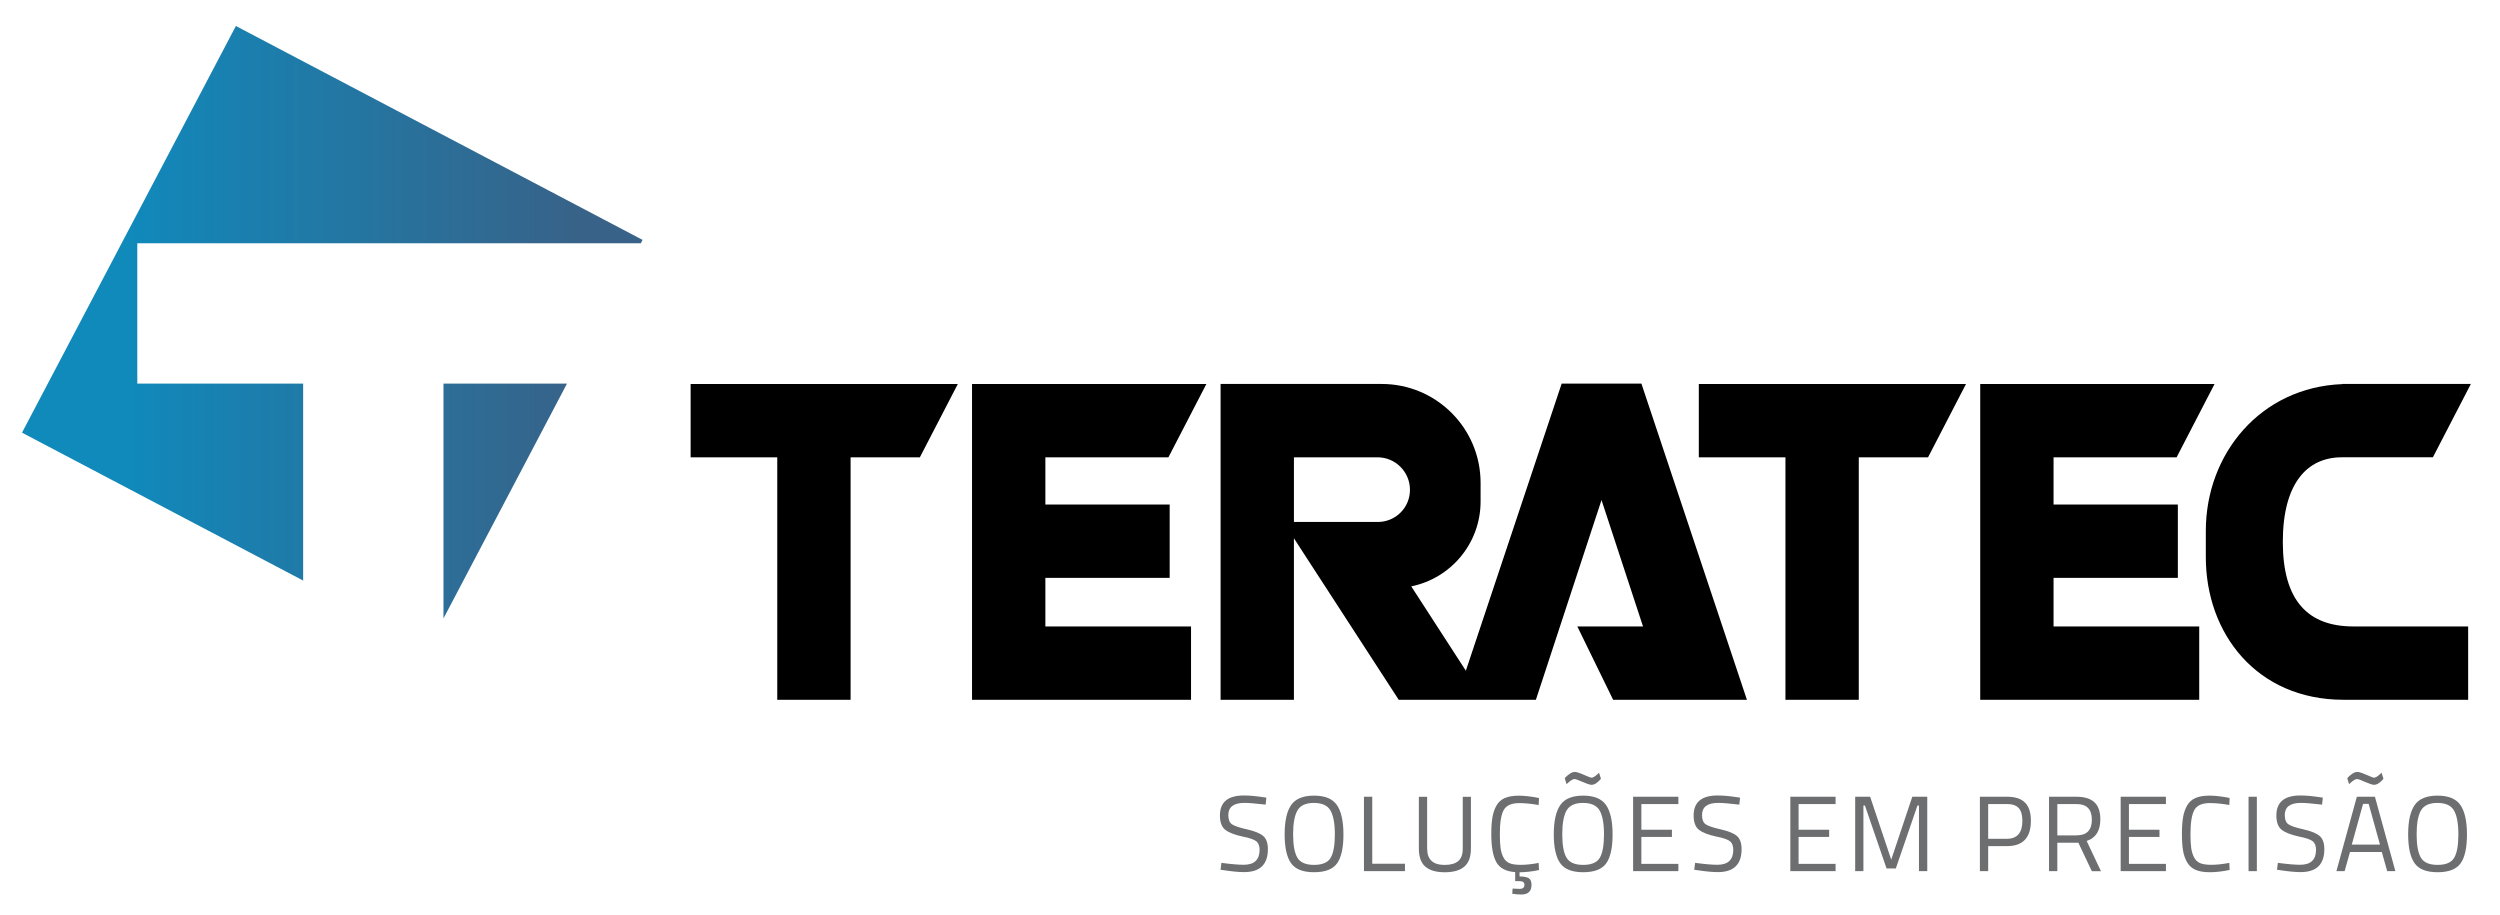<?xml version="1.0" encoding="utf-8"?>
<!-- Generator: Adobe Illustrator 25.2.1, SVG Export Plug-In . SVG Version: 6.00 Build 0)  -->
<svg version="1.1" id="Layer_1" xmlns="http://www.w3.org/2000/svg" xmlns:xlink="http://www.w3.org/1999/xlink" x="0px" y="0px"
	 viewBox="0 0 675 247" style="enable-background:new 0 0 675 247;" xml:space="preserve">
<style type="text/css">
	.st0{fill:url(#SVGID_1_);}
	.st1{fill:url(#SVGID_2_);}
	.st2{fill:#6D6E70;}
</style>
<g>
	<g>
		<polygon points="458.68,123.48 482.07,123.48 482.07,188.95 501.87,188.95 501.87,123.48 520.57,123.48 530.82,103.68 
			458.68,103.68 		"/>
		<polygon points="186.47,123.48 209.86,123.48 209.86,188.95 229.66,188.95 229.66,123.48 248.36,123.48 258.61,103.68 
			186.47,103.68 		"/>
		<polygon points="315.47,123.48 325.72,103.68 262.45,103.68 262.45,116.8 262.45,123.48 262.45,188.95 278.86,188.95 
			282.25,188.95 321.58,188.95 321.58,169.15 282.25,169.15 282.25,156.03 315.81,156.03 315.81,136.23 282.25,136.23 
			282.25,123.48 		"/>
		<path d="M442.74,103.57h-20.65h-0.44l-25.87,77.52l-14.74-22.77c10.68-2.17,18.72-11.61,18.72-22.92v-5.03
			c0-14.74-11.95-26.7-26.7-26.7h-1.48H355.7h-26.14v13.13v6.67v65.47h19.8v-43.61l3.62,5.59l5.11,7.87l19.57,30.16h15.49h7.7h13.84
			l17.72-53.94l11.21,34.14h-17.74l9.67,19.8h14.57h15.62h5.93l-28.49-85.38H442.74z M372.02,140.93h-2.25l-0.01-0.01h-20.4v-17.45
			h10.68h11.87c4.85,0,8.78,3.93,8.78,8.78C380.7,137.05,376.82,140.93,372.02,140.93z"/>
		<polygon points="554.46,156.03 588.02,156.03 588.02,136.23 554.46,136.23 554.46,123.48 587.68,123.48 597.93,103.68 
			534.66,103.68 534.66,116.8 534.66,123.48 534.66,188.95 551.07,188.95 554.46,188.95 593.79,188.95 593.79,169.15 554.46,169.15 
					"/>
		<path d="M616.36,146.31c0-15.87,6.6-22.84,15.92-22.84h24.6l10.25-19.8h-34.7l-0.01,0.04c-22.1,0.85-36.85,18.86-36.85,39.6v7.14
			c0,20.55,13.69,38.49,37.21,38.49h33.62v-19.8h-30.95C623.15,169.15,616.36,162.18,616.36,146.31z"/>
	</g>
	<g>
		<linearGradient id="SVGID_1_" gradientUnits="userSpaceOnUse" x1="14.074" y1="135.272" x2="157.266" y2="135.272">
			<stop  offset="0.146" style="stop-color:#1089BB"/>
			<stop  offset="1" style="stop-color:#386288"/>
		</linearGradient>
		<polygon class="st0" points="153.09,103.57 119.74,103.57 119.74,166.97 		"/>
		<linearGradient id="SVGID_2_" gradientUnits="userSpaceOnUse" x1="14.074" y1="81.885" x2="157.266" y2="81.885">
			<stop  offset="0.146" style="stop-color:#1089BB"/>
			<stop  offset="1" style="stop-color:#386288"/>
		</linearGradient>
		<polygon class="st1" points="81.85,103.57 37.07,103.57 37.07,65.68 173.02,65.68 173.49,64.77 63.69,7.02 5.94,116.82 
			81.85,156.75 		"/>
	</g>
	<g>
		<path class="st2" d="M336.01,216.78c-2.9,0-4.36,1.09-4.36,3.28c0,1.22,0.33,2.06,1,2.51c0.67,0.46,2.02,0.91,4.06,1.36
			c2.04,0.46,3.49,1.05,4.34,1.77s1.28,1.92,1.28,3.59c0,4.12-2.14,6.18-6.42,6.18c-1.41,0-3.18-0.17-5.31-0.49l-1.05-0.15
			l0.23-1.86c2.63,0.35,4.64,0.52,6.01,0.52c2.86,0,4.3-1.35,4.3-4.04c0-1.08-0.31-1.86-0.94-2.34c-0.63-0.47-1.81-0.88-3.53-1.21
			c-2.26-0.48-3.87-1.11-4.82-1.87c-0.95-0.76-1.42-2.05-1.42-3.85c0-3.6,2.16-5.4,6.47-5.4c1.41,0,3.11,0.14,5.08,0.44l0.99,0.14
			l-0.2,1.89C339.04,216.94,337.14,216.78,336.01,216.78z"/>
		<path class="st2" d="M362.73,225.31c0,3.58-0.57,6.17-1.71,7.78c-1.14,1.61-3.22,2.41-6.23,2.41s-5.09-0.82-6.23-2.47
			c-1.14-1.64-1.71-4.23-1.71-7.77s0.58-6.16,1.74-7.87c1.16-1.71,3.22-2.57,6.18-2.57c2.96,0,5.03,0.85,6.2,2.55
			S362.73,221.73,362.73,225.31z M349.14,225.25c0,2.94,0.39,5.06,1.16,6.34c0.77,1.29,2.27,1.93,4.49,1.93s3.71-0.63,4.47-1.89
			c0.76-1.26,1.15-3.37,1.15-6.33c0-2.96-0.4-5.12-1.19-6.48c-0.79-1.35-2.28-2.03-4.46-2.03c-2.18,0-3.66,0.67-4.44,2.02
			C349.53,220.17,349.14,222.31,349.14,225.25z"/>
		<path class="st2" d="M379.33,235.21h-11.06v-20.09h2.24v18.09h8.83V235.21z"/>
		<path class="st2" d="M385.34,229.17c0,2.9,1.57,4.36,4.7,4.36c1.63,0,2.85-0.34,3.67-1.03c0.82-0.69,1.23-1.79,1.23-3.32v-14.05
			h2.21v13.99c0,2.25-0.6,3.87-1.79,4.88c-1.19,1.01-2.95,1.51-5.27,1.51c-2.32,0-4.07-0.5-5.24-1.51
			c-1.17-1.01-1.76-2.63-1.76-4.88v-13.99h2.24V229.17z"/>
		<path class="st2" d="M413.51,238.9c0,1.74-0.9,2.61-2.7,2.61c-0.89,0-1.61-0.05-2.15-0.15l-0.35-0.06l0.09-1.39
			c0.75,0.06,1.39,0.09,1.92,0.09c0.85,0,1.28-0.37,1.28-1.1c0-0.66-0.43-0.99-1.28-0.99h-1.22v-2.44c-2.5-0.17-4.2-1.08-5.1-2.71
			c-0.9-1.64-1.35-4.15-1.35-7.54c0-1.8,0.1-3.3,0.3-4.51c0.2-1.21,0.57-2.28,1.1-3.21c0.53-0.93,1.28-1.61,2.25-2.03
			s2.23-0.64,3.77-0.64s3.37,0.21,5.46,0.64l-0.09,1.89c-1.96-0.35-3.7-0.52-5.23-0.52c-2.13,0-3.54,0.63-4.22,1.9
			c-0.69,1.27-1.03,3.43-1.03,6.49c0,1.53,0.06,2.76,0.19,3.69c0.13,0.93,0.37,1.77,0.74,2.51c0.37,0.75,0.9,1.28,1.61,1.6
			c0.71,0.32,1.74,0.48,3.11,0.48c1.37,0,2.98-0.17,4.83-0.52l0.09,1.92c-1.78,0.39-3.53,0.59-5.25,0.61v1.13
			c1.14,0,1.96,0.15,2.47,0.46C413.25,237.41,413.51,238.01,413.51,238.9z"/>
		<path class="st2" d="M435.4,225.31c0,3.58-0.57,6.17-1.71,7.78c-1.14,1.61-3.22,2.41-6.23,2.41s-5.09-0.82-6.23-2.47
			c-1.14-1.64-1.71-4.23-1.71-7.77s0.58-6.16,1.74-7.87c1.16-1.71,3.22-2.57,6.18-2.57c2.96,0,5.03,0.85,6.2,2.55
			S435.4,221.73,435.4,225.31z M421.81,225.25c0,2.94,0.39,5.06,1.16,6.34c0.77,1.29,2.27,1.93,4.49,1.93s3.71-0.63,4.47-1.89
			c0.76-1.26,1.15-3.37,1.15-6.33c0-2.96-0.4-5.12-1.19-6.48c-0.79-1.35-2.28-2.03-4.46-2.03c-2.18,0-3.66,0.67-4.44,2.02
			C422.2,220.17,421.81,222.31,421.81,225.25z M429.71,211.9c-0.41,0-1.21-0.26-2.41-0.78c-1.2-0.52-1.93-0.78-2.18-0.78
			c-0.43,0-1.02,0.35-1.77,1.04l-0.38,0.35l-0.49-1.63c0.37-0.42,0.8-0.81,1.31-1.16s0.98-0.52,1.42-0.52s1.26,0.26,2.44,0.78
			c1.18,0.52,1.87,0.78,2.06,0.78c0.39,0,0.95-0.34,1.68-1.02l0.35-0.32l0.52,1.63C431.35,211.36,430.5,211.9,429.71,211.9z"/>
		<path class="st2" d="M440.94,235.21v-20.09h12.22v1.97h-9.99v6.94h8.25v1.95h-8.25v7.26h9.99v1.97H440.94z"/>
		<path class="st2" d="M463.91,216.78c-2.9,0-4.36,1.09-4.36,3.28c0,1.22,0.33,2.06,1,2.51s2.02,0.91,4.06,1.36
			c2.04,0.46,3.49,1.05,4.34,1.77s1.28,1.92,1.28,3.59c0,4.12-2.14,6.18-6.42,6.18c-1.41,0-3.18-0.17-5.31-0.49l-1.05-0.15
			l0.23-1.86c2.63,0.35,4.64,0.52,6.01,0.52c2.86,0,4.3-1.35,4.3-4.04c0-1.08-0.31-1.86-0.94-2.34c-0.63-0.47-1.81-0.88-3.53-1.21
			c-2.26-0.48-3.87-1.11-4.82-1.87s-1.42-2.05-1.42-3.85c0-3.6,2.16-5.4,6.47-5.4c1.41,0,3.11,0.14,5.08,0.44l0.99,0.14l-0.2,1.89
			C466.94,216.94,465.03,216.78,463.91,216.78z"/>
		<path class="st2" d="M483.39,235.21v-20.09h12.22v1.97h-9.99v6.94h8.25v1.95h-8.25v7.26h9.99v1.97H483.39z"/>
		<path class="st2" d="M500.9,235.21v-20.09h4.04l5.69,16.99l5.69-16.99h4.04v20.09h-2.24V217.5h-0.41l-5.84,16.99h-2.5l-5.84-16.99
			h-0.41v17.71H500.9z"/>
		<path class="st2" d="M541.92,228.45h-5.11v6.76h-2.24v-20.09h7.35c2.19,0,3.8,0.53,4.85,1.6c1.05,1.06,1.57,2.69,1.57,4.88
			C548.34,226.17,546.2,228.45,541.92,228.45z M536.81,226.47h5.08c2.77,0,4.15-1.63,4.15-4.88c0-1.55-0.33-2.69-0.99-3.41
			c-0.66-0.73-1.71-1.09-3.16-1.09h-5.08V226.47z"/>
		<path class="st2" d="M555.48,227.52v7.69h-2.24v-20.09h7.43c2.13,0,3.73,0.49,4.81,1.48s1.61,2.53,1.61,4.62
			c0,3.1-1.23,5.04-3.69,5.84l3.86,8.16h-2.47l-3.63-7.69H555.48z M560.71,225.54c2.73,0,4.09-1.41,4.09-4.22
			c0-2.82-1.37-4.22-4.12-4.22h-5.2v8.45H560.71z"/>
		<path class="st2" d="M572.58,235.21v-20.09h12.22v1.97h-9.99v6.94h8.25v1.95h-8.25v7.26h9.99v1.97H572.58z"/>
		<path class="st2" d="M602,234.89c-1.99,0.41-3.78,0.61-5.37,0.61c-1.59,0-2.87-0.22-3.85-0.65s-1.73-1.11-2.26-2.03
			c-0.53-0.92-0.9-1.97-1.1-3.17s-0.3-2.68-0.3-4.46c0-1.78,0.1-3.28,0.3-4.49c0.2-1.21,0.57-2.28,1.1-3.21
			c0.53-0.93,1.28-1.61,2.25-2.03s2.23-0.64,3.77-0.64s3.37,0.21,5.46,0.64l-0.09,1.89c-1.96-0.35-3.7-0.52-5.23-0.52
			c-2.13,0-3.54,0.63-4.22,1.9c-0.69,1.27-1.03,3.43-1.03,6.49c0,1.53,0.06,2.76,0.19,3.69c0.13,0.93,0.37,1.77,0.74,2.51
			c0.37,0.75,0.9,1.28,1.61,1.6c0.71,0.32,1.74,0.48,3.11,0.48c1.37,0,2.98-0.17,4.83-0.52L602,234.89z"/>
		<path class="st2" d="M607.11,235.21v-20.09h2.24v20.09H607.11z"/>
		<path class="st2" d="M621.25,216.78c-2.9,0-4.36,1.09-4.36,3.28c0,1.22,0.33,2.06,1,2.51s2.02,0.91,4.06,1.36
			c2.04,0.46,3.49,1.05,4.34,1.77s1.28,1.92,1.28,3.59c0,4.12-2.14,6.18-6.42,6.18c-1.41,0-3.18-0.17-5.31-0.49l-1.05-0.15
			l0.23-1.86c2.63,0.35,4.64,0.52,6.01,0.52c2.86,0,4.3-1.35,4.3-4.04c0-1.08-0.31-1.86-0.94-2.34c-0.63-0.47-1.81-0.88-3.53-1.21
			c-2.26-0.48-3.87-1.11-4.82-1.87s-1.42-2.05-1.42-3.85c0-3.6,2.16-5.4,6.47-5.4c1.41,0,3.11,0.14,5.08,0.44l0.99,0.14l-0.2,1.89
			C624.28,216.94,622.37,216.78,621.25,216.78z"/>
		<path class="st2" d="M630.83,235.21l5.52-20.09h4.88l5.52,20.09h-2.21l-1.45-5.17h-8.59l-1.45,5.17H630.83z M640.99,211.9
			c-0.41,0-1.21-0.26-2.41-0.78s-1.93-0.78-2.18-0.78c-0.43,0-1.02,0.35-1.77,1.04l-0.38,0.35l-0.49-1.63
			c0.37-0.42,0.8-0.81,1.31-1.16c0.5-0.35,0.98-0.52,1.42-0.52s1.26,0.26,2.44,0.78c1.18,0.52,1.87,0.78,2.06,0.78
			c0.39,0,0.95-0.34,1.68-1.02l0.35-0.32l0.52,1.63C642.63,211.36,641.78,211.9,640.99,211.9z M638.03,217.04l-3.05,11h7.61
			l-3.05-11H638.03z"/>
		<path class="st2" d="M666.08,225.31c0,3.58-0.57,6.17-1.71,7.78c-1.14,1.61-3.22,2.41-6.23,2.41s-5.09-0.82-6.23-2.47
			c-1.14-1.64-1.71-4.23-1.71-7.77s0.58-6.16,1.74-7.87c1.16-1.71,3.22-2.57,6.18-2.57c2.96,0,5.03,0.85,6.2,2.55
			S666.08,221.73,666.08,225.31z M652.49,225.25c0,2.94,0.39,5.06,1.16,6.34c0.77,1.29,2.27,1.93,4.49,1.93s3.71-0.63,4.47-1.89
			c0.76-1.26,1.15-3.37,1.15-6.33c0-2.96-0.4-5.12-1.19-6.48c-0.79-1.35-2.28-2.03-4.46-2.03c-2.18,0-3.66,0.67-4.44,2.02
			C652.88,220.17,652.49,222.31,652.49,225.25z"/>
	</g>
</g>
</svg>
